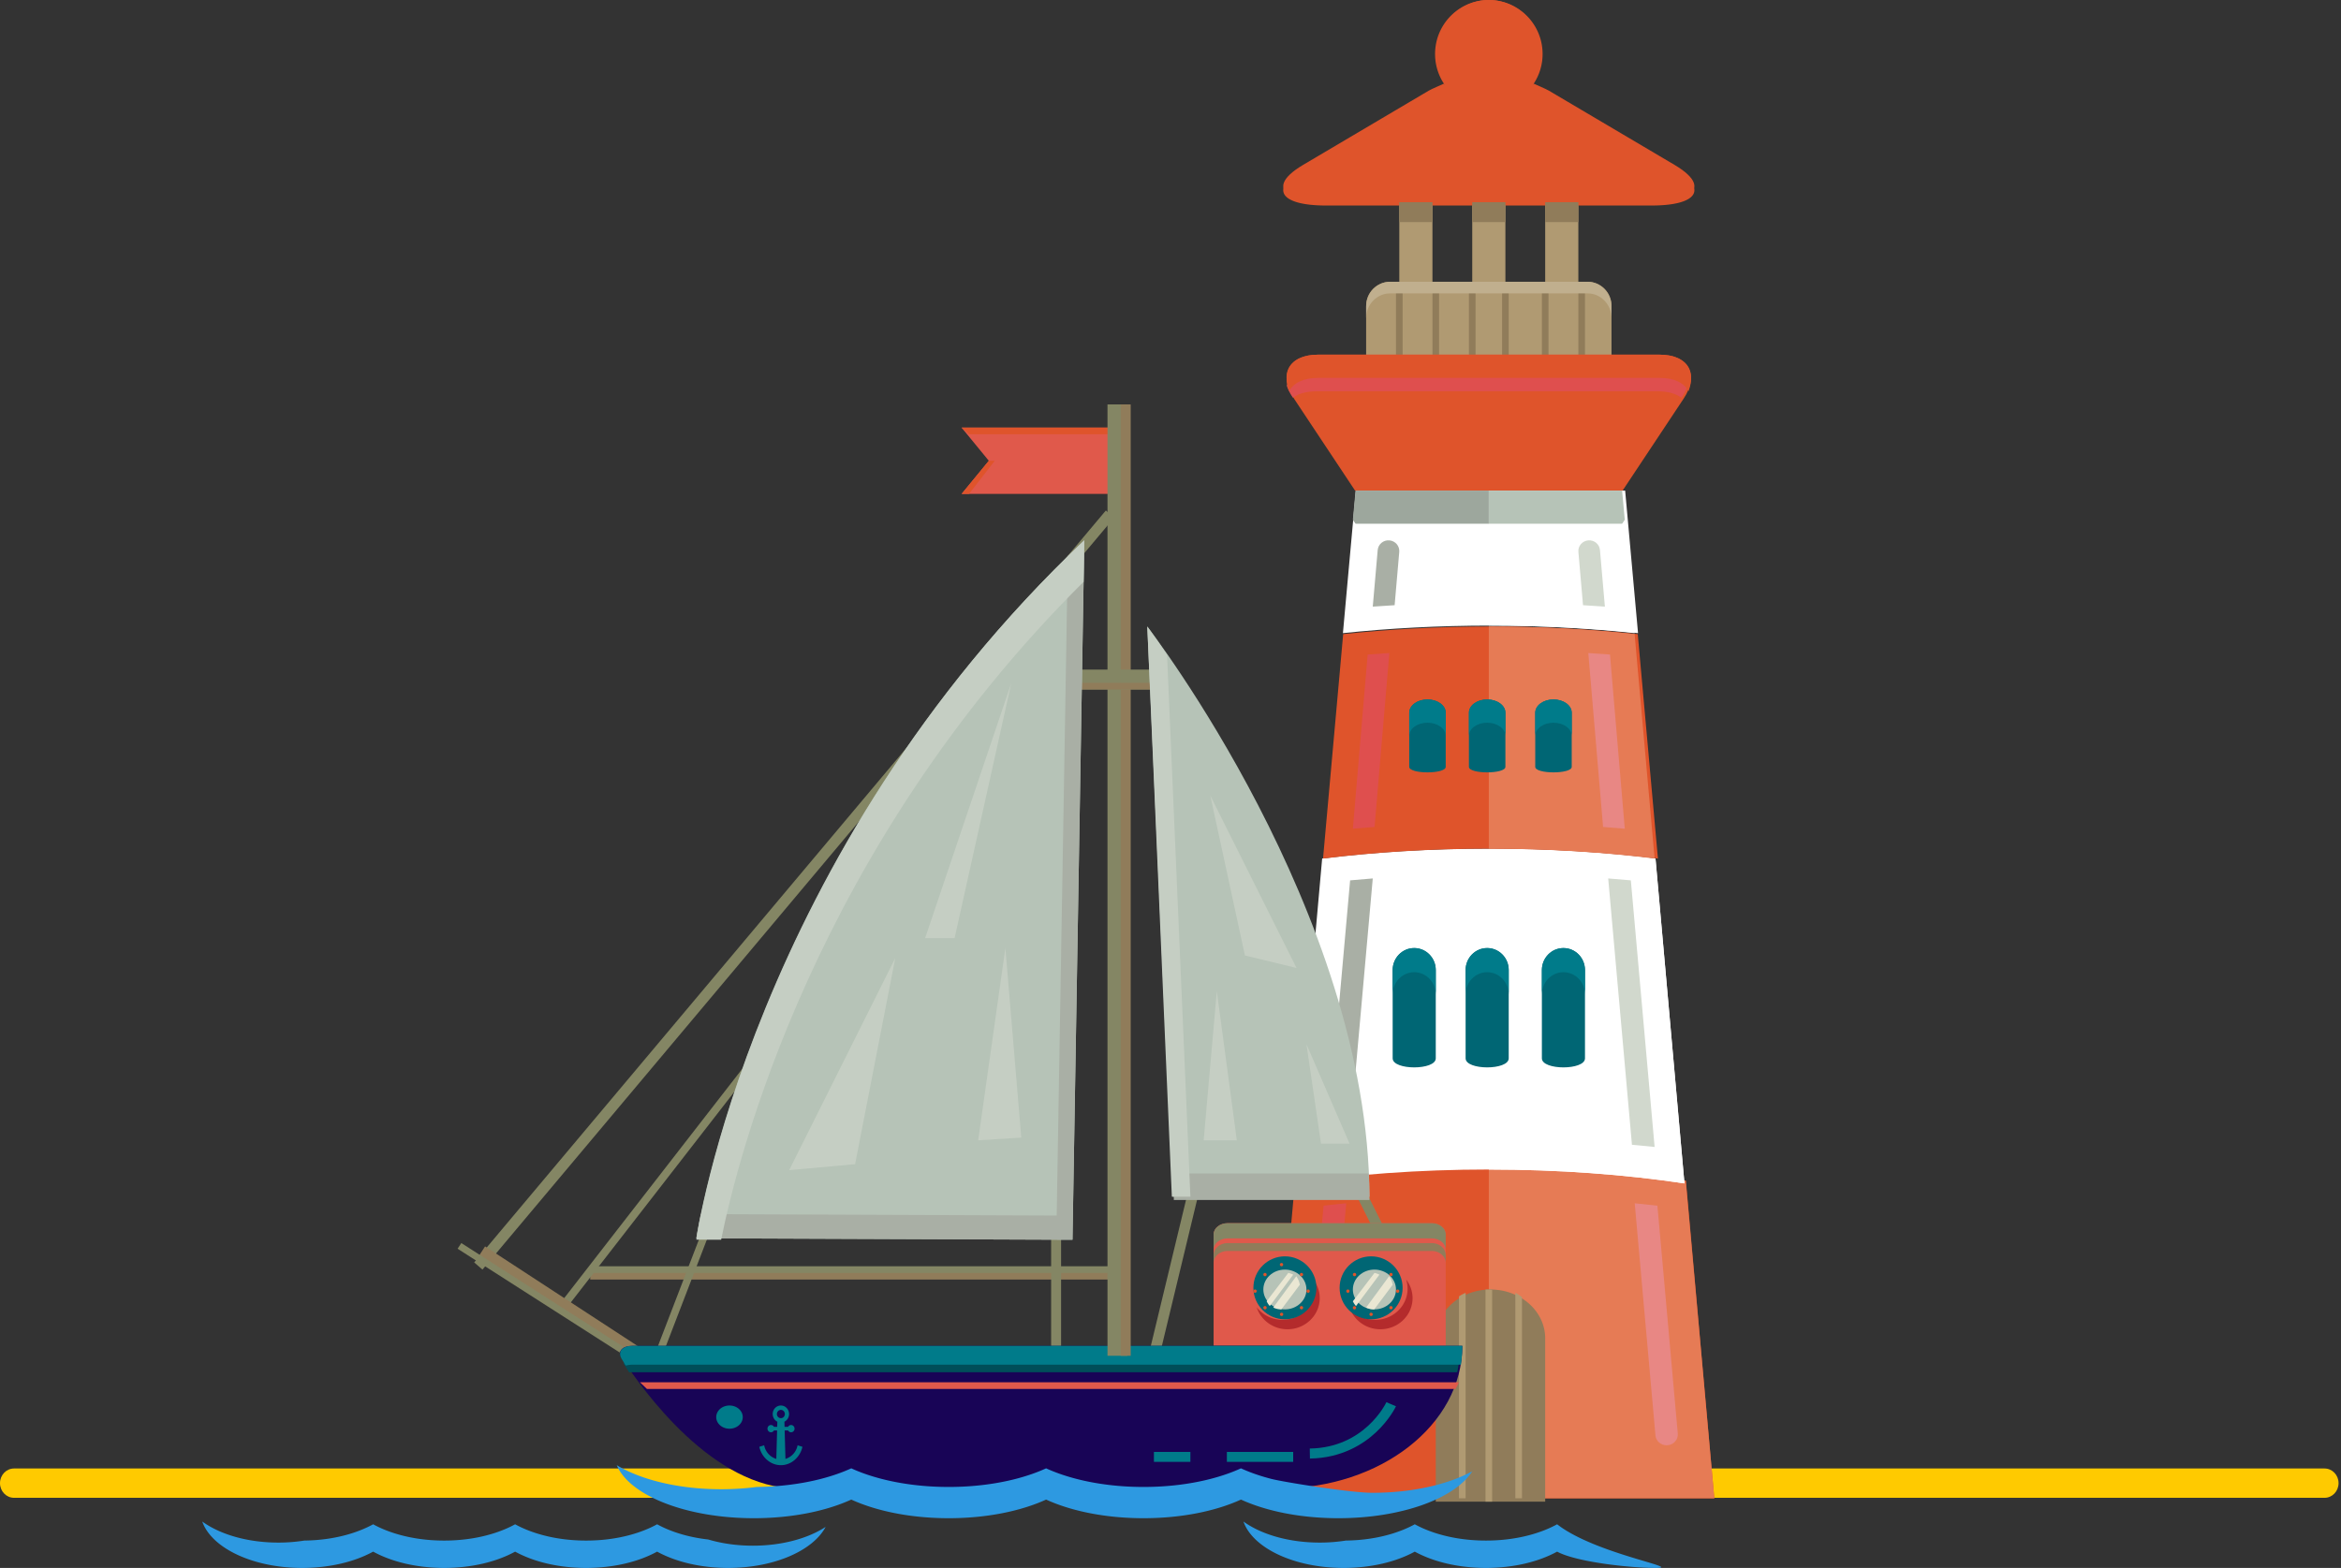 <svg xmlns="http://www.w3.org/2000/svg" width="706" height="473" viewBox="0 0 706 473">
    <rect x="0" y="0" width="706" height="473" fill="#333333" stroke="none"/>
    <defs>
        <path id="a" d="M.033.127h977.534v10.428H.033z"/>
    </defs>
    <g fill="none" fill-rule="evenodd">
        <path fill="#FFCA00" d="M380.868 451.847H4.24c-2.341 0-4.24-1.981-4.24-4.424C0 444.98 1.899 443 4.24 443h376.628c2.341 0 4.24 1.98 4.24 4.423s-1.899 4.424-4.24 4.424M701.029 451.847H514.235c-2.339 0-4.235-1.981-4.235-4.424 0-2.443 1.896-4.423 4.235-4.423h186.794c2.34 0 4.234 1.98 4.234 4.423s-1.895 4.424-4.234 4.424"/>
        <path fill="#B09A72" d="M422 90h10V57h-10zM444 90h10V57h-10zM466 90h10V57h-10z"/>
        <path fill="#B09A72" d="M478.767 85h-59.53c-3.996 0-7.237 3.216-7.237 7.179V111h74V92.179c0-3.963-3.24-7.179-7.233-7.179"/>
        <path fill="#907C5A" d="M432 111h2V85h-2zM443 111h2V85h-2zM421 111h2V85h-2zM465 111h2V85h-2zM476 111h2V85h-2zM453 111h2V85h-2z"/>
        <path fill="#DF542B" d="M449.502 352c-21.075 0-41.047 1.496-58.935 4.177L382 452h135l-8.563-95.823c-17.897-2.68-37.861-4.177-58.935-4.177"/>
        <path fill="#E67B55" d="M449 352v100h68l-8.627-95.823C490.35 353.497 470.231 352 449 352"/>
        <path fill="#FFF" d="M449 256c-17.729 0-34.674 1.06-50.263 2.992L390 357c17.908-2.69 37.902-4.192 59-4.192 21.097 0 41.083 1.501 59 4.192l-8.734-98.008C483.675 257.061 466.724 256 449 256"/>
        <path fill="#FFF" d="M449 256v96.808c21.097 0 41.09 1.501 59 4.192l-8.734-98.008C483.675 257.061 466.724 256 449 256"/>
        <path fill="#DF542B" d="M449.498 189c-15.528 0-30.465.807-44.422 2.29L399 259c15.661-1.927 32.686-2.986 50.498-2.986 17.807 0 34.837 1.059 50.502 2.986l-6.087-67.71c-13.948-1.483-28.888-2.29-44.415-2.29"/>
        <path fill="#E67B55" d="M449 189v67.014c17.63 0 34.491 1.059 50 2.986l-6.027-67.71c-13.809-1.483-28.6-2.29-43.973-2.29"/>
        <path fill="#FFF" d="M408.894 148L405 191c13.983-1.472 28.947-2.273 44.504-2.273 15.555 0 30.523.801 44.496 2.273l-3.887-43h-81.22"/>
        <path fill="#FFF" d="M449 148v40.727c15.382 0 30.183.801 44 2.273l-3.844-43H449"/>
        <path fill="#E88784" d="M493 363l6.256 70.039c.15 1.685 1.627 2.961 3.358 2.961.097 0 .201 0 .293-.017 1.851-.143 3.231-1.718 3.082-3.497l-6.147-68.768c-2.265-.26-4.542-.491-6.842-.718"/>
        <path fill="#D1D8CD" d="M485 265l7.164 80.346c2.296.194 4.569.416 6.836.654l-7.17-80.424c-2.255-.216-4.54-.404-6.83-.576"/>
        <path fill="#E88784" d="M479 197l4.46 52.47c2.19.156 4.37.335 6.54.53l-4.46-52.54c-2.163-.167-4.349-.33-6.54-.46"/>
        <path fill="#D1D8CD" d="M478.988 163.013c-1.799.15-3.141 1.713-2.974 3.488l1.392 16.071c2.217.121 4.411.266 6.594.428l-1.481-17.052c-.15-1.773-1.727-3.096-3.531-2.935"/>
        <path fill="#DF4F4E" d="M393.013 432.486c-.16 1.78 1.221 3.354 3.076 3.497.094.017.195.017.292.017 1.733 0 3.213-1.276 3.362-2.961L406 363a435.3 435.3 0 0 0-6.839.718l-6.148 68.768"/>
        <path fill="#A9AFA5" d="M400 346c2.261-.238 4.541-.46 6.834-.654L414 265c-2.3.172-4.573.36-6.83.576L400 346"/>
        <path fill="#DF4F4E" d="M408 250c2.166-.195 4.35-.374 6.541-.53L419 197c-2.195.13-4.375.293-6.54.46L408 250"/>
        <path fill="#A9AFA5" d="M419.011 163.013c-1.805-.161-3.377 1.162-3.527 2.935L414 183c2.187-.162 4.378-.307 6.595-.428l1.392-16.071c.158-1.775-1.175-3.338-2.976-3.488"/>
        <path fill="#C0AF8E" d="M478.767 85h-59.53c-3.996 0-7.237 3.36-7.237 7.499V96c0-4.14 3.24-7.495 7.237-7.495h59.53c3.994 0 7.233 3.355 7.233 7.495v-3.501c0-4.14-3.24-7.499-7.233-7.499"/>
        <path fill="#DF542B" d="M500.545 107H397.459c-8.846 0-12.062 5.962-7.176 13.314L408.664 148h80.675l18.379-27.686c4.882-7.352 1.675-13.314-7.173-13.314"/>
        <path fill="#DF4F4E" d="M508.607 116.667c-1.323-2.261-4.301-3.667-8.664-3.667H397.072c-4.362 0-7.35 1.406-8.666 3.667a7.167 7.167 0 0 1-.293-.8 1.668 1.668 0 0 0-.113.267c.363 1.2.993 2.486 1.908 3.819l.037.047c1.601-1.235 4.013-1.953 7.127-1.953h102.871c3.106 0 5.514.718 7.12 1.953l.033-.047c.919-1.333 1.544-2.619 1.904-3.819a1.971 1.971 0 0 0-.1-.256c-.083.256-.188.525-.293.789"/>
        <path fill="#9DA79D" d="M408 156.807l.809 1.193H449v-10h-40.191l-.809 8.807"/>
        <path fill="#B6C3B7" d="M449 148v10h40.193l.807-1.193-.807-8.807H449"/>
        <path fill="#DF542B" d="M505.058 50.84l-37.7-22.903c-1.542-.94-3.24-1.717-5.034-2.372a16.29 16.29 0 0 0 2.89-9.274c0-9-7.262-16.291-16.213-16.291-8.955 0-16.211 7.292-16.211 16.29 0 3.447 1.065 6.642 2.885 9.275-1.79.655-3.493 1.431-5.037 2.372l-37.692 22.902C382.804 57.003 385.952 62 399.98 62h98.044c14.023 0 17.17-4.997 7.034-11.16"/>
        <path fill="#DF542B" d="M448.998 0C440.161 0 433 7.42 433 16.576c0 1.176.124 2.317.35 3.424 1.537-7.487 7.96-13.11 15.648-13.11 7.686 0 14.111 5.623 15.65 13.11.22-1.107.352-2.248.352-3.424C465 7.419 457.833 0 448.998 0M505.025 49.75l-37.953-22.427c-.807-.482-4.182-1.92-5.068-2.323-.466 2.054 43.021 31.384 43.021 31.384 1.52.904 2.742 1.78 3.684 2.616 3.908-1.934 2.904-5.348-3.684-9.25M392.98 49.75c-6.594 3.902-7.598 7.316-3.685 9.25.935-.836 2.155-1.712 3.684-2.616 0 0 43.481-29.33 43.017-31.384-.887.402-4.258 1.84-5.07 2.323L392.978 49.75"/>
        <path fill="#006674" d="M426.497 286c-3.588 0-6.497 2.95-6.497 6.595v26.676c0 3.639 13 3.639 13 0v-26.676c0-3.645-2.91-6.595-6.503-6.595M448.5 286c-3.586 0-6.5 2.95-6.5 6.595v26.676c0 3.639 13 3.639 13 0v-26.676c0-3.645-2.91-6.595-6.5-6.595M471.505 286c-3.59 0-6.505 2.95-6.505 6.595v26.676c0 3.639 13 3.639 13 0v-26.676c0-3.645-2.91-6.595-6.495-6.595"/>
        <path fill="#007B8A" d="M426.497 286c-3.588 0-6.497 3.004-6.497 6.714V300c0-3.705 2.91-6.714 6.497-6.714 3.594 0 6.503 3.009 6.503 6.714v-7.286c0-3.71-2.91-6.714-6.503-6.714M448.498 286c-3.588 0-6.498 3.004-6.498 6.714V300c0-3.705 2.91-6.714 6.498-6.714 3.591 0 6.502 3.009 6.502 6.714v-7.286c0-3.71-2.911-6.714-6.502-6.714M471.505 286c-3.59 0-6.505 3.004-6.505 6.714V300c0-3.705 2.915-6.714 6.505-6.714 3.586 0 6.495 3.009 6.495 6.714v-7.286c0-3.71-2.91-6.714-6.495-6.714"/>
        <path fill="#006674" d="M430.499 211c-3.034 0-5.499 1.802-5.499 4.03v16.304c0 2.221 11 2.221 11 0v-16.305c0-2.227-2.465-4.029-5.501-4.029M448.5 211c-3.04 0-5.5 1.802-5.5 4.03v16.304c0 2.221 11 2.221 11 0v-16.305c0-2.227-2.464-4.029-5.5-4.029M468.497 211c-3.034 0-5.497 1.802-5.497 4.03v16.304c0 2.221 11 2.221 11 0v-16.305c0-2.227-2.468-4.029-5.503-4.029"/>
        <path fill="#007B8A" d="M430.499 211c-3.034 0-5.499 1.778-5.499 3.976V222c0-2.198 2.465-3.976 5.499-3.976 3.036 0 5.501 1.778 5.501 3.976v-7.024c0-2.198-2.465-3.976-5.501-3.976M448.5 211c-3.04 0-5.5 1.778-5.5 3.976V222c0-2.198 2.46-3.976 5.5-3.976 3.036 0 5.5 1.778 5.5 3.976v-7.024c0-2.198-2.464-3.976-5.5-3.976M468.497 211c-3.034 0-5.497 1.778-5.497 3.976V222c0-2.198 2.463-3.976 5.497-3.976 3.035 0 5.503 1.778 5.503 3.976v-7.024c0-2.198-2.468-3.976-5.503-3.976"/>
        <path fill="#907C5A" d="M422 67h10v-6h-10zM444 67h10v-6h-10zM466 67h10v-6h-10z"/>
        <path fill="#DF542B" d="M500.544 107h-103.09c-7.686 0-11.11 4.712-8.685 11 1.322-2.475 4.313-4 8.686-4h103.09c4.37 0 7.361 1.525 8.687 4 2.424-6.288-1.004-11-8.688-11"/>
        <path fill="#907C5A" d="M461.169 393.31c-.45-.392-.924-.772-1.414-1.113a16.716 16.716 0 0 0-2.181-1.308 17.54 17.54 0 0 0-6.411-1.805 14.85 14.85 0 0 0-1.661-.084c-.177 0-.35 0-.52.017-2.279.056-4.456.53-6.415 1.347-.762.313-1.488.67-2.176 1.078-4.459 2.638-7.391 7.154-7.391 12.28V453h33v-49.278c0-4.058-1.848-7.736-4.831-10.413"/>
        <path fill="#B09A72" d="M448 389.017V453h2v-63.916c-.5-.062-1.01-.084-1.524-.084-.162 0-.32 0-.476.017M457 452h2v-60.695a15.123 15.123 0 0 0-2-1.305v62M440 452h2v-62c-.7.31-1.368.664-2 1.068V452"/>
        <g>
            <path fill="#848664" d="M178 385h159v-3H178z"/>
            <path fill="#907C5A" d="M178 386h159v-2H178z"/>
            <path fill="#848664" d="M347 406.291l3.16.709L363 353.709l-3.156-.709L347 406.291M317 408h3v-39h-3zM198 407.168l2.086.832L214 371.827l-2.086-.827L198 407.168M168 394.374l1.736 1.626L302 225.63l-1.736-1.63L168 394.374M143 380.834l2.5 2.166L336 156.166 333.504 154 143 380.834"/>
            <path fill="#907C5A" d="M144 379.531L193.71 412l2.29-3.536L146.29 376l-2.29 3.531"/>
            <path fill="#848664" d="M138 376.702L186.876 408l1.124-1.702L139.129 375 138 376.702M409 360.507L434.276 411l2.724-1.507L411.724 359 409 360.507"/>
            <path fill="#E0594B" d="M431.786 369h-61.572c-2.33 0-4.214 1.519-4.214 3.397V406h70v-33.603c0-1.878-1.885-3.397-4.214-3.397"/>
            <path fill="#848664" d="M431.786 369h-61.572c-2.33 0-4.214 1.526-4.214 3.413V377c0-1.887 1.885-3.413 4.214-3.413h61.572c2.33 0 4.214 1.526 4.214 3.413v-4.587c0-1.887-1.885-3.413-4.214-3.413"/>
            <path fill="#907C5A" d="M431.786 375h-61.572c-2.33 0-4.214 1.627-4.214 3.627V381c0-2.005 1.885-3.627 4.214-3.627h61.572c2.33 0 4.214 1.622 4.214 3.627v-2.373c0-2-1.885-3.627-4.214-3.627"/>
            <path fill="#180456" d="M187.445 409.546C194.118 419.844 215.216 449 240.209 449h145.823c30.36 0 54.968-19.254 54.968-43H190.715c-3.017 0-4.528 1.605-3.27 3.546"/>
            <path fill="#004E59" d="M188 411.25c.522.844 1.103 1.768 1.742 2.75.21-.021.425-.032.65-.032h249.09c.215-.977.391-1.97.518-2.968H190.391c-.424 0-1.561.032-2.391.25"/>
            <path fill="#007B8A" d="M187.445 409.874c.385.645.809 1.359 1.286 2.126.005-.005.015-.01.02-.01-.01-.022-.024-.038-.034-.06.273-.069.575-.117.877-.16.346-.058.722-.09 1.121-.09h249.88c.264-1.865.405-3.756.405-5.68H190.715c-3.017 0-4.528 1.753-3.27 3.874"/>
            <path fill="#B42B2C" d="M424.498 388.769c0 5.176-4.363 9.386-9.717 9.386-3.181 0-6.008-1.484-7.781-3.773 1.226 3.83 4.925 6.618 9.283 6.618 5.359 0 9.717-4.21 9.717-9.386a9.116 9.116 0 0 0-1.935-5.614c.28.875.433 1.808.433 2.769"/>
            <path fill="#006674" d="M413.502 379c-5.244 0-9.502 4.258-9.502 9.498 0 5.24 4.258 9.502 9.502 9.502 5.236 0 9.498-4.262 9.498-9.502 0-5.24-4.262-9.498-9.498-9.498"/>
            <path fill="#B6C3B7" d="M414.503 383c-3.594 0-6.503 2.686-6.503 5.998 0 3.316 2.91 6.002 6.503 6.002 3.588 0 6.497-2.686 6.497-6.002 0-3.312-2.91-5.998-6.497-5.998"/>
            <path fill="#EAE7D3" d="M412 394.448a5.324 5.324 0 0 0 2.365.552c.028 0 .05 0 .078-.005l5.557-7.424a6.468 6.468 0 0 0-1.067-2.571L412 394.448M408 392.554c.243.526.566 1.015.945 1.446l7.055-9.468a5.874 5.874 0 0 0-1.478-.532L408 392.554"/>
            <path fill="#DF542B" d="M413.502 381a.5.5 0 1 0 0 0M413.502 396a.502.502 0 0 0-.502.5.5.5 0 1 0 .502-.5M421.502 389a.504.504 0 0 0-.502.5c0 .276.225.5.502.5a.5.5 0 0 0 0-1M406.5 389a.5.5 0 1 0 .5.5c0-.272-.224-.5-.5-.5M419.145 394.145a.507.507 0 0 0 0 .71.503.503 0 0 0 .707 0 .5.5 0 0 0 0-.71.503.503 0 0 0-.707 0M408.148 384.148a.492.492 0 0 0 0 .704c.194.197.51.197.704 0a.492.492 0 0 0 0-.704.492.492 0 0 0-.704 0M408.148 394.145a.5.5 0 1 0 .702.71.5.5 0 0 0-.702-.71M419.145 384.148a.499.499 0 1 0 .708.704.499.499 0 0 0-.708-.704"/>
            <path fill="#B42B2C" d="M396.493 388.769c0 5.176-4.358 9.386-9.712 9.386-3.181 0-6.008-1.484-7.781-3.773 1.226 3.83 4.925 6.618 9.283 6.618 5.359 0 9.717-4.21 9.717-9.386a9.116 9.116 0 0 0-1.935-5.614c.275.875.428 1.808.428 2.769"/>
            <path fill="#006674" d="M387.5 379c-5.239 0-9.5 4.258-9.5 9.498 0 5.24 4.261 9.502 9.5 9.502s9.5-4.262 9.5-9.502c0-5.24-4.261-9.498-9.5-9.498"/>
            <path fill="#B6C3B7" d="M387.5 383c-3.587 0-6.5 2.686-6.5 5.998 0 3.316 2.913 6.002 6.5 6.002 3.592 0 6.5-2.686 6.5-6.002 0-3.312-2.908-5.998-6.5-5.998"/>
            <path fill="#EAE7D3" d="M384 394.448a5.352 5.352 0 0 0 2.369.552c.027 0 .05 0 .077-.005l5.554-7.424a6.47 6.47 0 0 0-1.066-2.571L384 394.448M382 392.554c.243.526.566 1.015.946 1.446l7.054-9.468a5.782 5.782 0 0 0-1.475-.532L382 392.554"/>
            <path fill="#DF542B" d="M386.498 381a.5.5 0 1 0 .003.999.5.5 0 0 0-.003-.999M386.498 396a.498.498 0 0 0-.498.5c0 .276.221.5.498.5a.502.502 0 0 0 .502-.5c0-.276-.225-.5-.502-.5M394.502 389a.504.504 0 0 0-.502.5.5.5 0 1 0 .502-.5M378.502 389a.504.504 0 0 0-.502.5c0 .276.225.5.502.5a.5.5 0 0 0 0-1M392.146 394.145a.506.506 0 0 0 0 .71.506.506 0 0 0 .708 0 .506.506 0 0 0 0-.71.506.506 0 0 0-.708 0M381.145 384.148a.499.499 0 1 0 .708.704.499.499 0 0 0-.708-.704M381.145 394.145a.507.507 0 0 0 0 .71.503.503 0 0 0 .707 0 .5.5 0 0 0 0-.71.503.503 0 0 0-.707 0M392.146 384.148a.498.498 0 0 0 0 .704.498.498 0 0 0 .708 0 .498.498 0 0 0 0-.704.498.498 0 0 0-.708 0"/>
            <path fill="#E0594B" d="M298.206 139L290 149h45v-20h-45l8.206 10"/>
            <path fill="#DF542B" d="M290 149h2.23l7.77-10h-1.782L290 149M292.226 131H335v-2h-45l2.226 2"/>
            <path fill="#848664" d="M334 409h6V122h-6z"/>
            <path fill="#907C5A" d="M338 409h3V122h-3z"/>
            <path fill="#848664" d="M305 208h48v-6h-48z"/>
            <path fill="#907C5A" d="M305 208h48v-2h-48z"/>
            <path fill="#007B8A" d="M235.766 427.79h-.537c-.527-.125-.93-.627-.93-1.215 0-.694.537-1.254 1.199-1.254.661 0 1.202.56 1.202 1.254 0 .588-.398 1.09-.934 1.215zm4.481 9.2a5.265 5.265 0 0 1-.573 1.075 5.227 5.227 0 0 1-2.798 2.04l-.236-8.578h1.027c.185.323.522.545.906.545.583 0 1.05-.487 1.05-1.09 0-.608-.467-1.095-1.05-1.095a1.05 1.05 0 0 0-.906.54h-1.06l-.041-1.538a2.587 2.587 0 0 0 1.401-2.314c0-1.423-1.105-2.575-2.47-2.575-1.364 0-2.464 1.152-2.464 2.575 0 1.017.573 1.895 1.396 2.314l-.041 1.539h-.976a1.038 1.038 0 0 0-.906-.54c-.574 0-1.046.486-1.046 1.094 0 .603.472 1.09 1.046 1.09.388 0 .726-.222.906-.545h.948l-.236 8.578c-1.85-.535-3.283-2.122-3.663-4.103l-1.461.453c.661 3.1 3.325 5.545 6.498 5.545 3.172 0 5.836-2.445 6.502-5.545l-1.461-.453a5.388 5.388 0 0 1-.292.988zM219.997 424c-2.21 0-3.997 1.57-3.997 3.5 0 1.935 1.788 3.5 3.997 3.5 2.21 0 4.003-1.565 4.003-3.5 0-1.93-1.793-3.5-4.003-3.5M370 441h20v-3h-20zM348 441h11v-3h-11zM418 423v.01l1 .99-1-1M419.626 423.81L418 423l2 1-.374-.19"/>
            <path fill="#007B8A" d="M419.557 423.619l-1.444-.619c-.28.59-6.716 13.738-23.113 13.982l.05 3.018c9.65-.145 16.19-4.41 19.98-7.968 4.09-3.843 5.896-7.64 5.97-7.8l-1.713-.73.27.117"/>
            <path fill="#B6C3B7" d="M353.69 361H413c-.239-85.68-67-172-67-172l7.69 172"/>
            <path fill="#E0594B" d="M195.093 419h243.873l1.034-2H193l2.093 2"/>
            <path fill="#B6C3B7" d="M210 373.557l113.447.443L327 163c-100.127 94.745-117 210.557-117 210.557"/>
            <path fill="#A9AFA5" d="M318.68 366.692l-107.33-.419c-.975 4.702-1.35 7.284-1.35 7.284l113.447.443L327 163a423.544 423.544 0 0 0-4.966 4.79l-3.354 198.902"/>
            <path fill="#C5CEC3" d="M210 373.97l7.486.03c4.893-24.417 28.132-117.84 109.304-198.479L327 163c-100.127 94.931-117 210.97-117 210.97M295 344l13-.819L303.204 286 295 344"/>
            <path fill="#C5CEC3" d="M287.889 283L305 206l-26 77h8.889M257.882 351.195L270 289l-32 64 19.882-1.805"/>
            <path fill="#A9AFA5" d="M354 354v8h59a151.891 151.891 0 0 0-.238-8H354"/>
            <path fill="#C5CEC3" d="M346 189l7.406 172H359l-7.04-163.431C348.268 192.047 346 189 346 189M375.446 288.24L391 292l-26-52 10.446 48.24M363 344h10l-6.032-45L363 344M398.389 345H407l-13-30 4.389 30"/>
            <path fill="#2D99E1" d="M213.583 464.42c-3.098-.348-6.03-.956-8.715-1.792-2.455-.758-4.706-1.7-6.693-2.797-1.993 1.097-4.244 2.039-6.704 2.797-4.365 1.358-9.378 2.12-14.707 2.12-5.33 0-10.343-.762-14.707-2.12-2.46-.758-4.711-1.7-6.704-2.797-1.987 1.097-4.243 2.039-6.698 2.797-4.365 1.358-9.378 2.12-14.708 2.12s-10.342-.762-14.712-2.12c-2.455-.758-4.71-1.7-6.698-2.797-1.993 1.097-4.243 2.039-6.699 2.797-4.194 1.304-8.973 2.058-14.06 2.116a50.05 50.05 0 0 1-7.842.609c-9.32 0-17.621-2.488-22.936-6.353 2.782 7.98 15.21 14 30.126 14 8.326 0 15.877-1.874 21.41-4.918 5.54 3.044 13.09 4.918 21.411 4.918 8.321 0 15.877-1.874 21.406-4.918 5.54 3.044 13.085 4.918 21.41 4.918 8.326 0 15.873-1.874 21.412-4.918 5.534 3.044 13.08 4.918 21.41 4.918 13.884 0 25.62-5.222 29.415-12.386-5.32 3.483-13.183 5.676-21.947 5.676-4.857 0-9.44-.676-13.47-1.87M469.599 459.83c-1.993 1.098-4.255 2.04-6.711 2.798-4.387 1.358-9.408 2.12-14.751 2.12s-10.37-.762-14.75-2.12c-2.462-.758-4.724-1.7-6.716-2.797-1.998 1.097-4.25 2.039-6.716 2.797-4.2 1.304-8.997 2.058-14.096 2.116a50.291 50.291 0 0 1-7.859.609c-9.348 0-17.671-2.488-23-6.353 2.789 7.98 15.249 14 30.204 14 8.348 0 15.918-1.874 21.467-4.918 5.553 3.044 13.124 4.918 21.466 4.918 8.347 0 15.918-1.874 21.462-4.918 5.553 3.044 21.466 4.918 29.813 4.918 8.352 0-18.414-4.256-29.813-13.17M383.44 446.148c-3.37-.868-6.466-1.943-9.19-3.194-2.738 1.251-5.824 2.326-9.198 3.194-5.99 1.549-12.867 2.422-20.187 2.422-7.316 0-14.197-.873-20.182-2.422-3.375-.868-6.46-1.943-9.199-3.194-2.729 1.251-5.824 2.326-9.189 3.194-6 1.549-12.876 2.422-20.187 2.422-7.315 0-14.191-.873-20.191-2.422-3.37-.868-6.46-1.943-9.19-3.194-2.733 1.251-5.819 2.326-9.193 3.194-5.75 1.483-12.318 2.35-19.292 2.416-3.423.45-7.037.692-10.763.692-12.798 0-24.188-2.841-31.479-7.256 3.814 9.123 20.872 16 41.347 16 11.419 0 21.781-2.14 29.38-5.62 7.6 3.48 17.963 5.62 29.381 5.62 11.424 0 21.786-2.14 29.376-5.62 7.6 3.48 17.952 5.62 29.38 5.62 11.43 0 21.787-2.14 29.386-5.62 7.595 3.48 17.952 5.62 29.381 5.62 19.057 0 35.166-5.964 40.369-14.153-7.301 3.976-18.089 6.489-30.12 6.489-6.664 0-26.754-3.235-30.44-4.188"/>
        </g>
    </g>
</svg>
